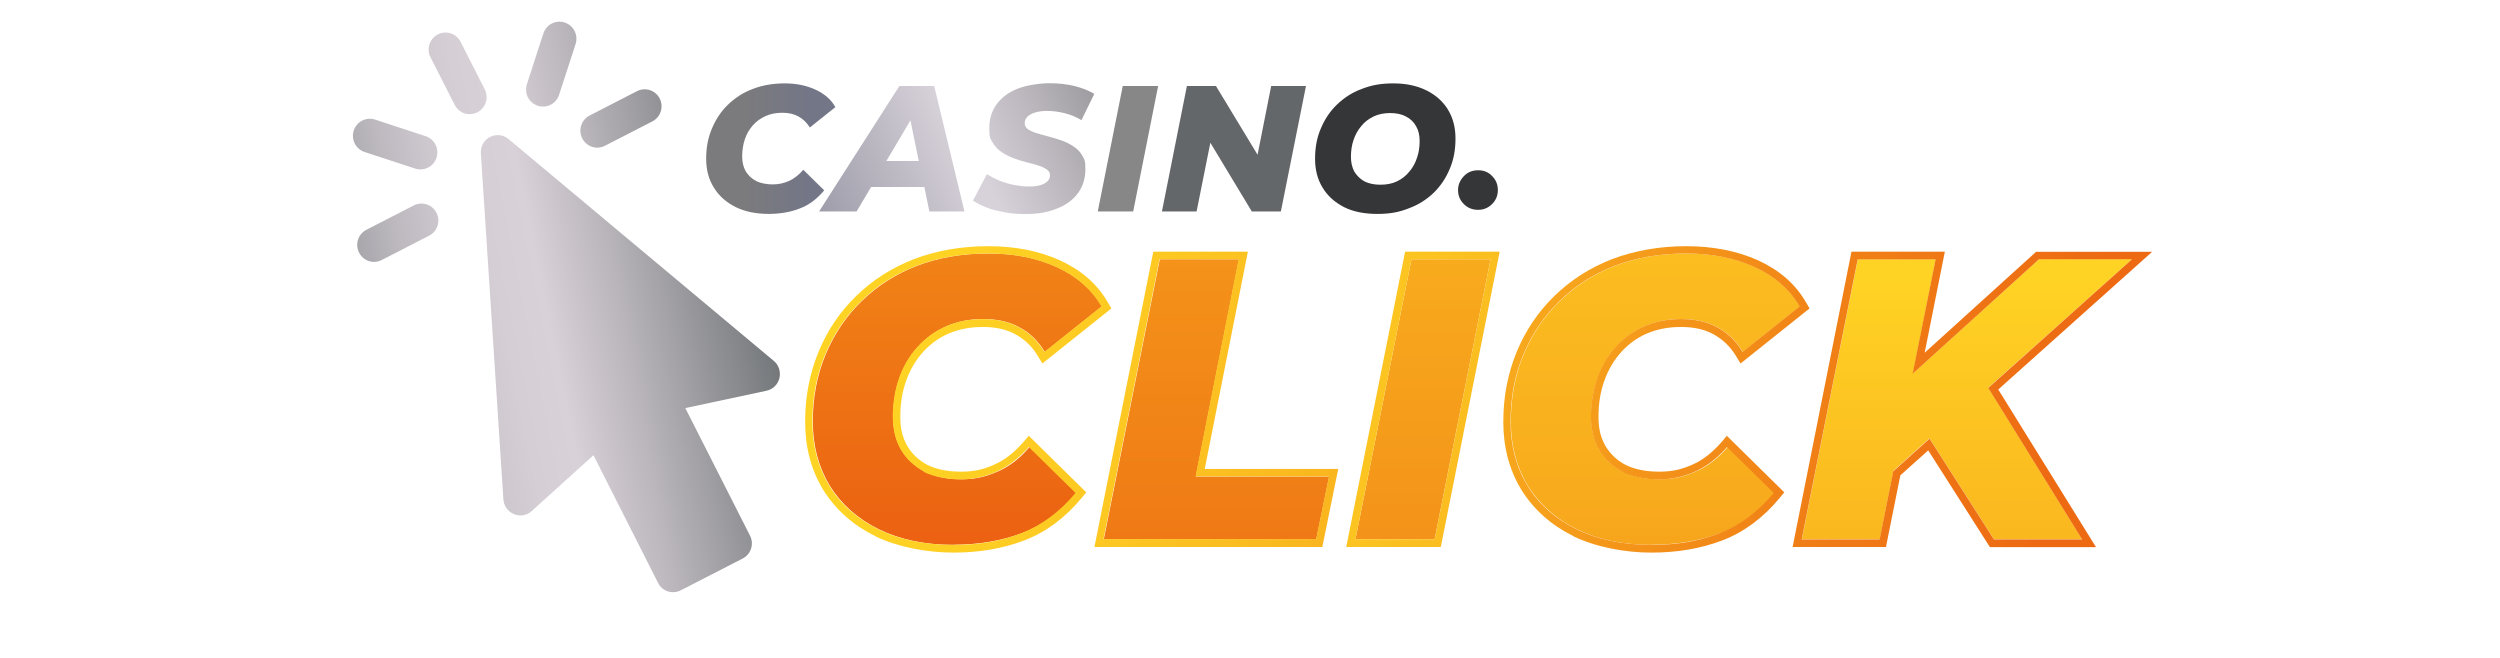 <svg width="190" height="50" viewBox="0 0 190 50" fill="none" xmlns="http://www.w3.org/2000/svg">
<g clip-path="url(#clip0_233_88)">
<path d="M110.065 8.361C109.686 7.736 109.145 7.239 108.432 6.881C107.719 6.522 106.868 6.337 105.891 6.337C104.913 6.337 104.223 6.476 103.476 6.765C102.751 7.031 102.13 7.447 101.601 7.956C101.072 8.465 100.67 9.078 100.382 9.771C100.083 10.454 99.945 11.217 99.945 12.061C99.945 12.905 100.129 13.622 100.509 14.246C100.888 14.882 101.429 15.368 102.142 15.738C102.855 16.096 103.706 16.258 104.683 16.258C105.661 16.258 106.351 16.119 107.075 15.83C107.8 15.565 108.432 15.16 108.961 14.651C109.49 14.131 109.893 13.529 110.18 12.835C110.479 12.142 110.617 11.379 110.617 10.534C110.617 9.69 110.433 8.973 110.054 8.349L110.065 8.361ZM107.696 11.98C107.57 12.373 107.374 12.743 107.098 13.055C106.845 13.367 106.535 13.61 106.167 13.784C105.81 13.957 105.385 14.038 104.913 14.038C104.442 14.038 104.039 13.957 103.694 13.784C103.372 13.599 103.108 13.344 102.924 13.032C102.751 12.708 102.671 12.327 102.671 11.911C102.671 11.494 102.728 11.043 102.866 10.65C102.993 10.257 103.188 9.899 103.453 9.586C103.706 9.263 104.039 9.02 104.407 8.846C104.775 8.673 105.189 8.592 105.649 8.592C106.109 8.592 106.523 8.673 106.857 8.858C107.202 9.031 107.455 9.286 107.627 9.598C107.811 9.922 107.892 10.28 107.892 10.72C107.892 11.159 107.834 11.587 107.696 11.98Z" fill="#353638"/>
<path d="M96.61 6.534L95.575 11.76L92.412 6.534H90.204L88.307 16.073H90.941L91.987 10.847L95.138 16.073H97.346L99.255 6.534H96.61Z" fill="#64676A"/>
<path d="M85.329 6.534L83.431 16.073H86.122L88.019 6.534H85.329Z" fill="#878787"/>
<path d="M81.579 11.124C81.292 10.928 80.993 10.789 80.671 10.673C80.349 10.558 80.016 10.465 79.682 10.373C79.36 10.292 79.061 10.199 78.773 10.118C78.509 10.037 78.29 9.933 78.118 9.818C77.957 9.69 77.876 9.552 77.876 9.367C77.876 9.182 77.934 9.043 78.061 8.893C78.187 8.754 78.382 8.638 78.647 8.557C78.9 8.476 79.21 8.43 79.579 8.43C79.947 8.43 80.51 8.488 80.959 8.615C81.407 8.731 81.821 8.904 82.189 9.135L83.166 7.135C82.741 6.881 82.246 6.684 81.648 6.534C81.062 6.395 80.43 6.325 79.751 6.325C79.073 6.325 78.003 6.464 77.313 6.753C76.635 7.019 76.106 7.424 75.737 7.933C75.37 8.442 75.186 9.043 75.186 9.737C75.186 10.43 75.254 10.534 75.427 10.812C75.6 11.113 75.829 11.355 76.094 11.54C76.359 11.726 76.657 11.876 76.991 12.015C77.336 12.13 77.658 12.246 77.98 12.327C78.302 12.396 78.612 12.489 78.888 12.57C79.153 12.65 79.371 12.755 79.544 12.87C79.716 12.986 79.797 13.136 79.797 13.321C79.797 13.506 79.74 13.645 79.613 13.772C79.487 13.899 79.302 14.003 79.061 14.073C78.82 14.142 78.555 14.177 78.187 14.177C77.819 14.177 77.463 14.131 77.094 14.061C76.727 13.992 76.37 13.888 76.013 13.749C75.668 13.61 75.335 13.437 75.001 13.24L73.944 15.252C74.243 15.437 74.576 15.611 74.99 15.773C75.404 15.934 75.853 16.038 76.347 16.131C76.841 16.235 77.371 16.27 77.911 16.27C78.843 16.27 79.659 16.131 80.349 15.842C81.028 15.576 81.568 15.171 81.936 14.662C82.304 14.154 82.488 13.553 82.488 12.87C82.488 12.188 82.419 12.107 82.246 11.818C82.085 11.529 81.867 11.309 81.579 11.124Z" fill="url(#paint0_linear_233_88)"/>
<path d="M70.62 16.073H73.299L70.999 6.534H68.355L62.248 16.073H65.1L66.204 14.212H70.252L70.632 16.073H70.62ZM67.365 12.234L69.194 9.147L69.826 12.234H67.365Z" fill="url(#paint1_linear_233_88)"/>
<path d="M59.937 13.761C59.557 13.934 59.143 14.015 58.718 14.015C58.292 14.015 57.821 13.934 57.475 13.761C57.119 13.576 56.855 13.321 56.67 13.009C56.486 12.685 56.406 12.304 56.406 11.876C56.406 11.448 56.475 10.962 56.613 10.569C56.751 10.153 56.969 9.806 57.234 9.505C57.498 9.205 57.832 8.985 58.2 8.812C58.58 8.65 58.982 8.569 59.465 8.569C59.948 8.569 60.362 8.673 60.696 8.858C61.041 9.054 61.328 9.332 61.547 9.69L63.49 8.141C63.168 7.563 62.651 7.123 61.972 6.811C61.294 6.499 60.523 6.337 59.638 6.337C58.752 6.337 57.935 6.476 57.2 6.765C56.475 7.031 55.854 7.447 55.325 7.956C54.796 8.465 54.394 9.078 54.106 9.771C53.807 10.465 53.669 11.217 53.669 12.061C53.669 12.905 53.853 13.622 54.255 14.258C54.635 14.882 55.187 15.379 55.911 15.738C56.636 16.096 57.487 16.258 58.453 16.258H58.465C59.316 16.247 60.097 16.119 60.788 15.842C61.501 15.576 62.11 15.102 62.639 14.466L61.052 12.905C60.707 13.298 60.339 13.587 59.948 13.761H59.937Z" fill="url(#paint2_linear_233_88)"/>
<path d="M112.331 15.946C111.905 15.946 111.548 15.807 111.249 15.507C110.95 15.206 110.812 14.859 110.812 14.443C110.812 14.027 110.974 13.68 111.261 13.379C111.549 13.078 111.916 12.94 112.342 12.94C112.767 12.94 113.113 13.078 113.4 13.379C113.699 13.68 113.837 14.027 113.837 14.443C113.837 14.859 113.699 15.206 113.4 15.507C113.101 15.807 112.744 15.946 112.342 15.946H112.331Z" fill="#353638"/>
<path d="M143.288 36.355L144.162 29.486L154.972 19.692H162.045L150.959 29.602L146.945 33.036L143.277 36.343L143.288 36.355ZM136.94 40.98L141.195 19.704H147.118L142.863 40.98H136.94ZM151.534 40.98L145.922 32.192L150.292 28.145L158.238 40.98H151.534Z" fill="url(#paint3_linear_233_88)"/>
<path d="M125.509 41.408C123.336 41.408 121.461 41.015 119.828 40.217C118.23 39.419 116.999 38.332 116.125 36.933C115.263 35.511 114.826 33.88 114.826 32.042C114.826 30.203 115.148 28.492 115.803 26.931C116.459 25.37 117.367 24.017 118.54 22.884C119.713 21.739 121.105 20.837 122.738 20.201C124.382 19.577 126.199 19.265 128.166 19.265C130.132 19.265 131.869 19.6 133.387 20.305C134.905 20.999 136.032 21.994 136.791 23.289L132.455 26.746C131.972 25.937 131.34 25.312 130.546 24.884C129.776 24.456 128.856 24.248 127.786 24.248C126.717 24.248 125.82 24.433 124.969 24.803C124.129 25.173 123.428 25.682 122.818 26.353C122.209 27.024 121.737 27.81 121.415 28.723C121.093 29.614 120.932 30.585 120.932 31.649C120.932 32.713 121.128 33.441 121.542 34.17C121.967 34.875 122.565 35.43 123.324 35.846C124.118 36.228 125.038 36.424 126.119 36.424C127.2 36.424 127.97 36.228 128.856 35.846C129.753 35.465 130.569 34.84 131.317 33.962L134.87 37.453C133.674 38.887 132.306 39.928 130.742 40.518C129.178 41.096 127.453 41.397 125.555 41.397H125.532L125.509 41.408Z" fill="url(#paint4_linear_233_88)"/>
<path d="M103.016 40.98L107.271 19.704H113.285L109.03 40.98H103.016Z" fill="url(#paint5_linear_233_88)"/>
<path d="M83.891 40.98L88.146 19.704H94.16L90.883 36.216H101.015L100.037 40.98H83.879H83.891Z" fill="url(#paint6_linear_233_88)"/>
<path d="M72.46 41.408C70.287 41.408 68.412 41.015 66.779 40.217C65.18 39.419 63.95 38.332 63.076 36.933C62.214 35.511 61.776 33.88 61.776 32.042C61.776 30.203 62.099 28.492 62.754 26.931C63.41 25.37 64.318 24.017 65.491 22.884C66.664 21.739 68.055 20.837 69.689 20.201C71.333 19.577 73.127 19.265 75.117 19.265C77.106 19.265 78.82 19.6 80.338 20.305C81.856 20.999 82.983 21.994 83.742 23.289L79.406 26.746C78.923 25.937 78.29 25.312 77.497 24.884C76.727 24.456 75.806 24.248 74.737 24.248C73.668 24.248 72.77 24.433 71.919 24.803C71.08 25.173 70.379 25.682 69.769 26.353C69.159 27.024 68.688 27.81 68.366 28.723C68.044 29.614 67.883 30.585 67.883 31.649C67.883 32.713 68.079 33.441 68.493 34.17C68.918 34.875 69.516 35.43 70.275 35.846C71.069 36.228 71.989 36.424 73.07 36.424C74.15 36.424 74.921 36.228 75.806 35.846C76.704 35.465 77.52 34.84 78.256 33.962L81.809 37.453C80.614 38.887 79.245 39.928 77.681 40.518C76.117 41.096 74.392 41.397 72.495 41.397H72.483L72.46 41.408Z" fill="url(#paint7_linear_233_88)"/>
<path fill-rule="evenodd" clip-rule="evenodd" d="M145.37 28.4L154.961 19.704H162.033L151.108 29.486L158.238 40.992H151.534L146.646 33.337L143.886 35.823L142.851 40.992H136.929L141.184 19.716H147.106L145.358 28.411H145.37V28.4ZM146.278 26.792L147.808 19.126H140.712L136.239 41.57H143.334L144.427 36.124L146.543 34.227L151.235 41.582H159.296L151.867 29.602L163.563 19.137H154.742L146.278 26.804V26.792Z" fill="url(#paint8_linear_233_88)"/>
<path fill-rule="evenodd" clip-rule="evenodd" d="M119.587 40.749C117.897 39.916 116.586 38.749 115.643 37.257C114.711 35.742 114.251 33.996 114.251 32.065C114.251 30.134 114.596 28.376 115.275 26.723C115.953 25.093 116.908 23.682 118.138 22.491C119.369 21.288 120.829 20.352 122.52 19.692C124.233 19.045 126.119 18.71 128.155 18.71C130.19 18.71 132.007 19.068 133.617 19.785C135.227 20.525 136.469 21.589 137.274 23.011L137.527 23.439L132.283 27.625L131.938 27.058C131.501 26.33 130.926 25.798 130.248 25.416C129.581 25.046 128.764 24.85 127.764 24.85C126.763 24.85 125.935 25.023 125.165 25.347C124.417 25.671 123.762 26.145 123.21 26.758C122.658 27.37 122.232 28.087 121.933 28.931C121.634 29.753 121.485 30.666 121.485 31.66C121.485 32.655 121.669 33.268 122.014 33.892C122.382 34.505 122.888 34.991 123.555 35.337C124.245 35.673 125.084 35.846 126.096 35.846C127.108 35.846 127.798 35.673 128.591 35.326C129.385 34.991 130.133 34.401 130.846 33.591L131.236 33.117L135.606 37.419L135.261 37.835C134.019 39.338 132.559 40.437 130.891 41.073C129.258 41.697 127.465 41.998 125.487 41.998C123.509 41.998 121.266 41.582 119.564 40.749H119.587ZM123.302 35.846C122.531 35.43 121.945 34.886 121.519 34.17C121.105 33.441 120.91 32.597 120.91 31.649C120.91 30.701 121.071 29.614 121.393 28.723C121.715 27.81 122.186 27.024 122.796 26.353C123.405 25.682 124.118 25.162 124.946 24.803C125.797 24.433 126.729 24.248 127.764 24.248C128.799 24.248 129.765 24.456 130.524 24.884C131.145 25.22 131.674 25.682 132.111 26.26C132.226 26.422 132.341 26.573 132.433 26.746L136.768 23.289C136.021 21.994 134.882 20.999 133.364 20.305C131.846 19.612 130.11 19.265 128.143 19.265C126.177 19.265 124.348 19.577 122.715 20.201C121.105 20.826 119.702 21.716 118.518 22.884C117.345 24.017 116.436 25.37 115.781 26.931C115.125 28.492 114.803 30.192 114.803 32.042C114.803 33.892 115.24 35.523 116.103 36.933C116.965 38.344 118.219 39.431 119.806 40.217C121.427 41.015 123.325 41.408 125.487 41.408C127.648 41.408 129.121 41.108 130.673 40.529C132.237 39.916 133.605 38.899 134.801 37.465L131.248 33.973C131.122 34.135 130.995 34.274 130.857 34.401C130.225 35.048 129.523 35.534 128.787 35.858C127.925 36.239 127.005 36.436 126.05 36.436C125.096 36.436 124.049 36.239 123.256 35.858H123.279L123.302 35.846Z" fill="url(#paint9_linear_233_88)"/>
<path fill-rule="evenodd" clip-rule="evenodd" d="M102.314 41.57L106.787 19.126H113.975L109.501 41.57H102.314ZM103.015 40.98H109.03L113.285 19.704H107.27L103.015 40.98Z" fill="url(#paint10_linear_233_88)"/>
<path fill-rule="evenodd" clip-rule="evenodd" d="M83.178 41.57L87.651 19.126H94.839L91.561 35.638H101.705L100.497 41.57H83.166H83.178ZM90.86 36.205L94.138 19.692H88.123L83.868 40.969H100.026L101.003 36.205H90.86Z" fill="url(#paint11_linear_233_88)"/>
<path fill-rule="evenodd" clip-rule="evenodd" d="M66.526 40.749C64.835 39.916 63.525 38.749 62.581 37.257C61.65 35.742 61.19 33.996 61.19 32.065C61.19 30.134 61.535 28.376 62.214 26.723C62.892 25.093 63.846 23.67 65.077 22.491C66.308 21.288 67.768 20.352 69.459 19.692C71.172 19.045 73.058 18.71 75.105 18.71C77.152 18.71 78.957 19.068 80.556 19.785C82.166 20.525 83.408 21.589 84.213 23.011L84.466 23.439L79.222 27.625L78.877 27.058C78.44 26.33 77.888 25.798 77.186 25.416C76.519 25.046 75.703 24.85 74.703 24.85C73.702 24.85 72.874 25.023 72.103 25.347C71.356 25.671 70.701 26.145 70.148 26.758C69.597 27.37 69.171 28.087 68.872 28.931C68.573 29.753 68.424 30.666 68.424 31.66C68.424 32.655 68.608 33.268 68.953 33.892C69.32 34.505 69.826 34.991 70.493 35.337C71.183 35.673 72.023 35.846 73.035 35.846C74.047 35.846 74.737 35.673 75.531 35.326C76.324 34.991 77.072 34.401 77.784 33.591L78.187 33.117L82.557 37.419L82.212 37.835C80.97 39.338 79.51 40.437 77.842 41.073C76.209 41.697 74.415 41.998 72.437 41.998C70.459 41.998 68.216 41.582 66.503 40.749H66.514H66.526ZM70.24 35.846C69.47 35.43 68.883 34.886 68.458 34.17C68.044 33.441 67.849 32.597 67.849 31.649C67.849 30.701 68.01 29.614 68.332 28.723C68.653 27.81 69.125 27.024 69.734 26.353C70.344 25.682 71.069 25.162 71.885 24.803C72.736 24.433 73.668 24.248 74.703 24.248C75.737 24.248 76.704 24.456 77.463 24.884C78.084 25.22 78.612 25.682 79.049 26.26C79.165 26.422 79.279 26.573 79.371 26.746L83.707 23.289C82.96 21.994 81.821 20.999 80.303 20.305C78.785 19.612 77.049 19.265 75.082 19.265C73.115 19.265 71.287 19.577 69.654 20.201C68.044 20.826 66.629 21.716 65.457 22.884C64.284 24.017 63.375 25.37 62.719 26.931C62.064 28.492 61.742 30.192 61.742 32.042C61.742 33.892 62.179 35.523 63.041 36.933C63.904 38.344 65.157 39.431 66.745 40.217C68.355 41.015 70.263 41.408 72.425 41.408C74.588 41.408 76.059 41.108 77.612 40.529C79.176 39.916 80.544 38.899 81.74 37.465L78.187 33.973C78.061 34.135 77.934 34.274 77.784 34.401C77.152 35.048 76.451 35.534 75.715 35.858C74.852 36.239 73.932 36.436 72.978 36.436C72.023 36.436 70.977 36.239 70.183 35.858H70.206L70.24 35.846Z" fill="url(#paint12_linear_233_88)"/>
<path fill-rule="evenodd" clip-rule="evenodd" d="M40.87 8.037C41.548 8.257 42.273 7.887 42.491 7.204L43.745 3.342C43.963 2.66 43.595 1.931 42.916 1.712C42.238 1.492 41.514 1.862 41.295 2.544L40.041 6.406C39.823 7.089 40.191 7.817 40.87 8.037ZM33.279 2.614C33.912 2.29 34.682 2.544 35.005 3.18L36.844 6.8C37.166 7.436 36.913 8.21 36.281 8.534C35.959 8.696 35.614 8.719 35.303 8.615C34.993 8.511 34.717 8.291 34.556 7.967L32.716 4.348C32.394 3.712 32.647 2.937 33.279 2.614ZM52.082 31.013L57.004 40.714C57.326 41.35 57.073 42.125 56.441 42.449L51.737 44.865C51.438 45.016 51.081 45.05 50.76 44.947C50.438 44.842 50.161 44.611 50.012 44.299L45.102 34.597L40.41 38.841C40.041 39.176 39.524 39.269 39.064 39.072C38.604 38.887 38.294 38.448 38.259 37.962L36.545 11.645C36.511 11.124 36.787 10.639 37.247 10.407C37.707 10.176 38.259 10.234 38.65 10.569L58.809 27.428C59.189 27.741 59.35 28.249 59.235 28.735C59.12 29.221 58.74 29.591 58.258 29.695L52.093 31.013H52.082ZM33.176 11.98C33.395 11.298 33.026 10.569 32.348 10.35L28.507 9.089C27.828 8.869 27.104 9.239 26.886 9.922C26.667 10.604 27.035 11.332 27.713 11.552L31.555 12.812C32.233 13.032 32.958 12.662 33.176 11.98ZM27.852 17.461L31.451 15.611C32.084 15.287 32.854 15.541 33.176 16.177C33.498 16.813 33.245 17.588 32.612 17.912L29.013 19.762C28.691 19.924 28.346 19.947 28.035 19.843C27.725 19.739 27.449 19.519 27.288 19.195C26.966 18.559 27.219 17.785 27.852 17.461ZM45.975 11.078C45.654 11.24 45.309 11.263 44.998 11.159C44.688 11.055 44.411 10.835 44.251 10.511C43.928 9.875 44.181 9.101 44.814 8.777L48.413 6.927C49.046 6.603 49.816 6.857 50.139 7.493C50.461 8.129 50.208 8.904 49.575 9.228L45.975 11.078Z" fill="url(#paint13_linear_233_88)"/>
</g>
<defs>
<linearGradient id="paint0_linear_233_88" x1="58.752" y1="20.745" x2="112.297" y2="-4.191" gradientUnits="userSpaceOnUse">
<stop offset="0.3" stop-color="#D7D1D9"/>
<stop offset="0.4" stop-color="#B8B4BA"/>
<stop offset="0.5" stop-color="#949397"/>
<stop offset="0.6" stop-color="#77787A"/>
</linearGradient>
<linearGradient id="paint1_linear_233_88" x1="58.786" y1="16.987" x2="105.223" y2="-4.672" gradientUnits="userSpaceOnUse">
<stop stop-color="#8C8D9B"/>
<stop offset="0.3" stop-color="#D7D1D9"/>
</linearGradient>
<linearGradient id="paint2_linear_233_88" x1="53.657" y1="11.298" x2="63.478" y2="11.298" gradientUnits="userSpaceOnUse">
<stop stop-color="#7B7B7D"/>
<stop offset="0.3" stop-color="#7B7B7D"/>
<stop offset="0.8" stop-color="#737687"/>
</linearGradient>
<linearGradient id="paint3_linear_233_88" x1="149.498" y1="21.161" x2="149.498" y2="94.171" gradientUnits="userSpaceOnUse">
<stop stop-color="#FFD324"/>
<stop offset="0.1" stop-color="#FDC822"/>
<stop offset="0.4" stop-color="#F8AB1D"/>
<stop offset="0.7" stop-color="#F07E16"/>
<stop offset="1" stop-color="#E9510F"/>
</linearGradient>
<linearGradient id="paint4_linear_233_88" x1="125.808" y1="-1.225" x2="125.808" y2="96.194" gradientUnits="userSpaceOnUse">
<stop stop-color="#FFD324"/>
<stop offset="0.1" stop-color="#FDC822"/>
<stop offset="0.4" stop-color="#F8AB1D"/>
<stop offset="0.7" stop-color="#F07E16"/>
<stop offset="1" stop-color="#E9510F"/>
</linearGradient>
<linearGradient id="paint5_linear_233_88" x1="108.156" y1="-32.4" x2="108.156" y2="97.732" gradientUnits="userSpaceOnUse">
<stop stop-color="#FFD324"/>
<stop offset="0.1" stop-color="#FDC822"/>
<stop offset="0.4" stop-color="#F8AB1D"/>
<stop offset="0.7" stop-color="#F07E16"/>
<stop offset="1" stop-color="#E9510F"/>
</linearGradient>
<linearGradient id="paint6_linear_233_88" x1="92.436" y1="-53.34" x2="92.436" y2="76.075" gradientUnits="userSpaceOnUse">
<stop stop-color="#FFD324"/>
<stop offset="0.1" stop-color="#FDC822"/>
<stop offset="0.4" stop-color="#F8AB1D"/>
<stop offset="0.7" stop-color="#F07E16"/>
<stop offset="1" stop-color="#E9510F"/>
</linearGradient>
<linearGradient id="paint7_linear_233_88" x1="72.748" y1="-45.79" x2="72.748" y2="51.642" gradientUnits="userSpaceOnUse">
<stop stop-color="#FFD324"/>
<stop offset="0.1" stop-color="#FDC822"/>
<stop offset="0.4" stop-color="#F8AB1D"/>
<stop offset="0.7" stop-color="#F07E16"/>
<stop offset="1" stop-color="#E9510F"/>
</linearGradient>
<linearGradient id="paint8_linear_233_88" x1="73.15" y1="11.089" x2="156.797" y2="31.85" gradientUnits="userSpaceOnUse">
<stop stop-color="#FFD324"/>
<stop offset="0.2" stop-color="#FDC822"/>
<stop offset="0.5" stop-color="#F8AB1D"/>
<stop offset="0.8" stop-color="#F07E16"/>
<stop offset="1" stop-color="#ED6A13"/>
</linearGradient>
<linearGradient id="paint9_linear_233_88" x1="71.793" y1="16.547" x2="155.44" y2="37.296" gradientUnits="userSpaceOnUse">
<stop stop-color="#FFD324"/>
<stop offset="0.2" stop-color="#FDC822"/>
<stop offset="0.5" stop-color="#F8AB1D"/>
<stop offset="0.8" stop-color="#F07E16"/>
<stop offset="1" stop-color="#ED6A13"/>
</linearGradient>
<linearGradient id="paint10_linear_233_88" x1="70.689" y1="20.953" x2="154.336" y2="41.702" gradientUnits="userSpaceOnUse">
<stop stop-color="#FFD324"/>
<stop offset="0.2" stop-color="#FECF23"/>
<stop offset="0.4" stop-color="#FCC521"/>
<stop offset="0.6" stop-color="#F9B41F"/>
<stop offset="0.8" stop-color="#F59C1B"/>
<stop offset="0.9" stop-color="#F07D16"/>
<stop offset="1" stop-color="#ED6A13"/>
</linearGradient>
<linearGradient id="paint11_linear_233_88" x1="69.573" y1="25.474" x2="153.232" y2="46.223" gradientUnits="userSpaceOnUse">
<stop stop-color="#FFD324"/>
<stop offset="0.2" stop-color="#FDC822"/>
<stop offset="0.5" stop-color="#F8AB1D"/>
<stop offset="0.8" stop-color="#F07E16"/>
<stop offset="1" stop-color="#ED6A13"/>
</linearGradient>
<linearGradient id="paint12_linear_233_88" x1="68.677" y1="29.082" x2="152.323" y2="49.831" gradientUnits="userSpaceOnUse">
<stop stop-color="#FFD324"/>
<stop offset="0.2" stop-color="#FDC822"/>
<stop offset="0.5" stop-color="#F8AB1D"/>
<stop offset="0.8" stop-color="#F07E16"/>
<stop offset="1" stop-color="#ED6A13"/>
</linearGradient>
<linearGradient id="paint13_linear_233_88" x1="28.657" y1="26.573" x2="61.101" y2="19.993" gradientUnits="userSpaceOnUse">
<stop stop-color="#A7A6AB"/>
<stop offset="0.1" stop-color="#BDB9BF"/>
<stop offset="0.2" stop-color="#CCC6CD"/>
<stop offset="0.3" stop-color="#D5CED5"/>
<stop offset="0.4" stop-color="#D8D1D8"/>
<stop offset="0.567" stop-color="#B9B5BA"/>
<stop offset="0.9" stop-color="#73777A"/>
</linearGradient>
<clipPath id="clip0_233_88">
<rect width="190" height="50" fill="white"/>
</clipPath>
</defs>
</svg>
